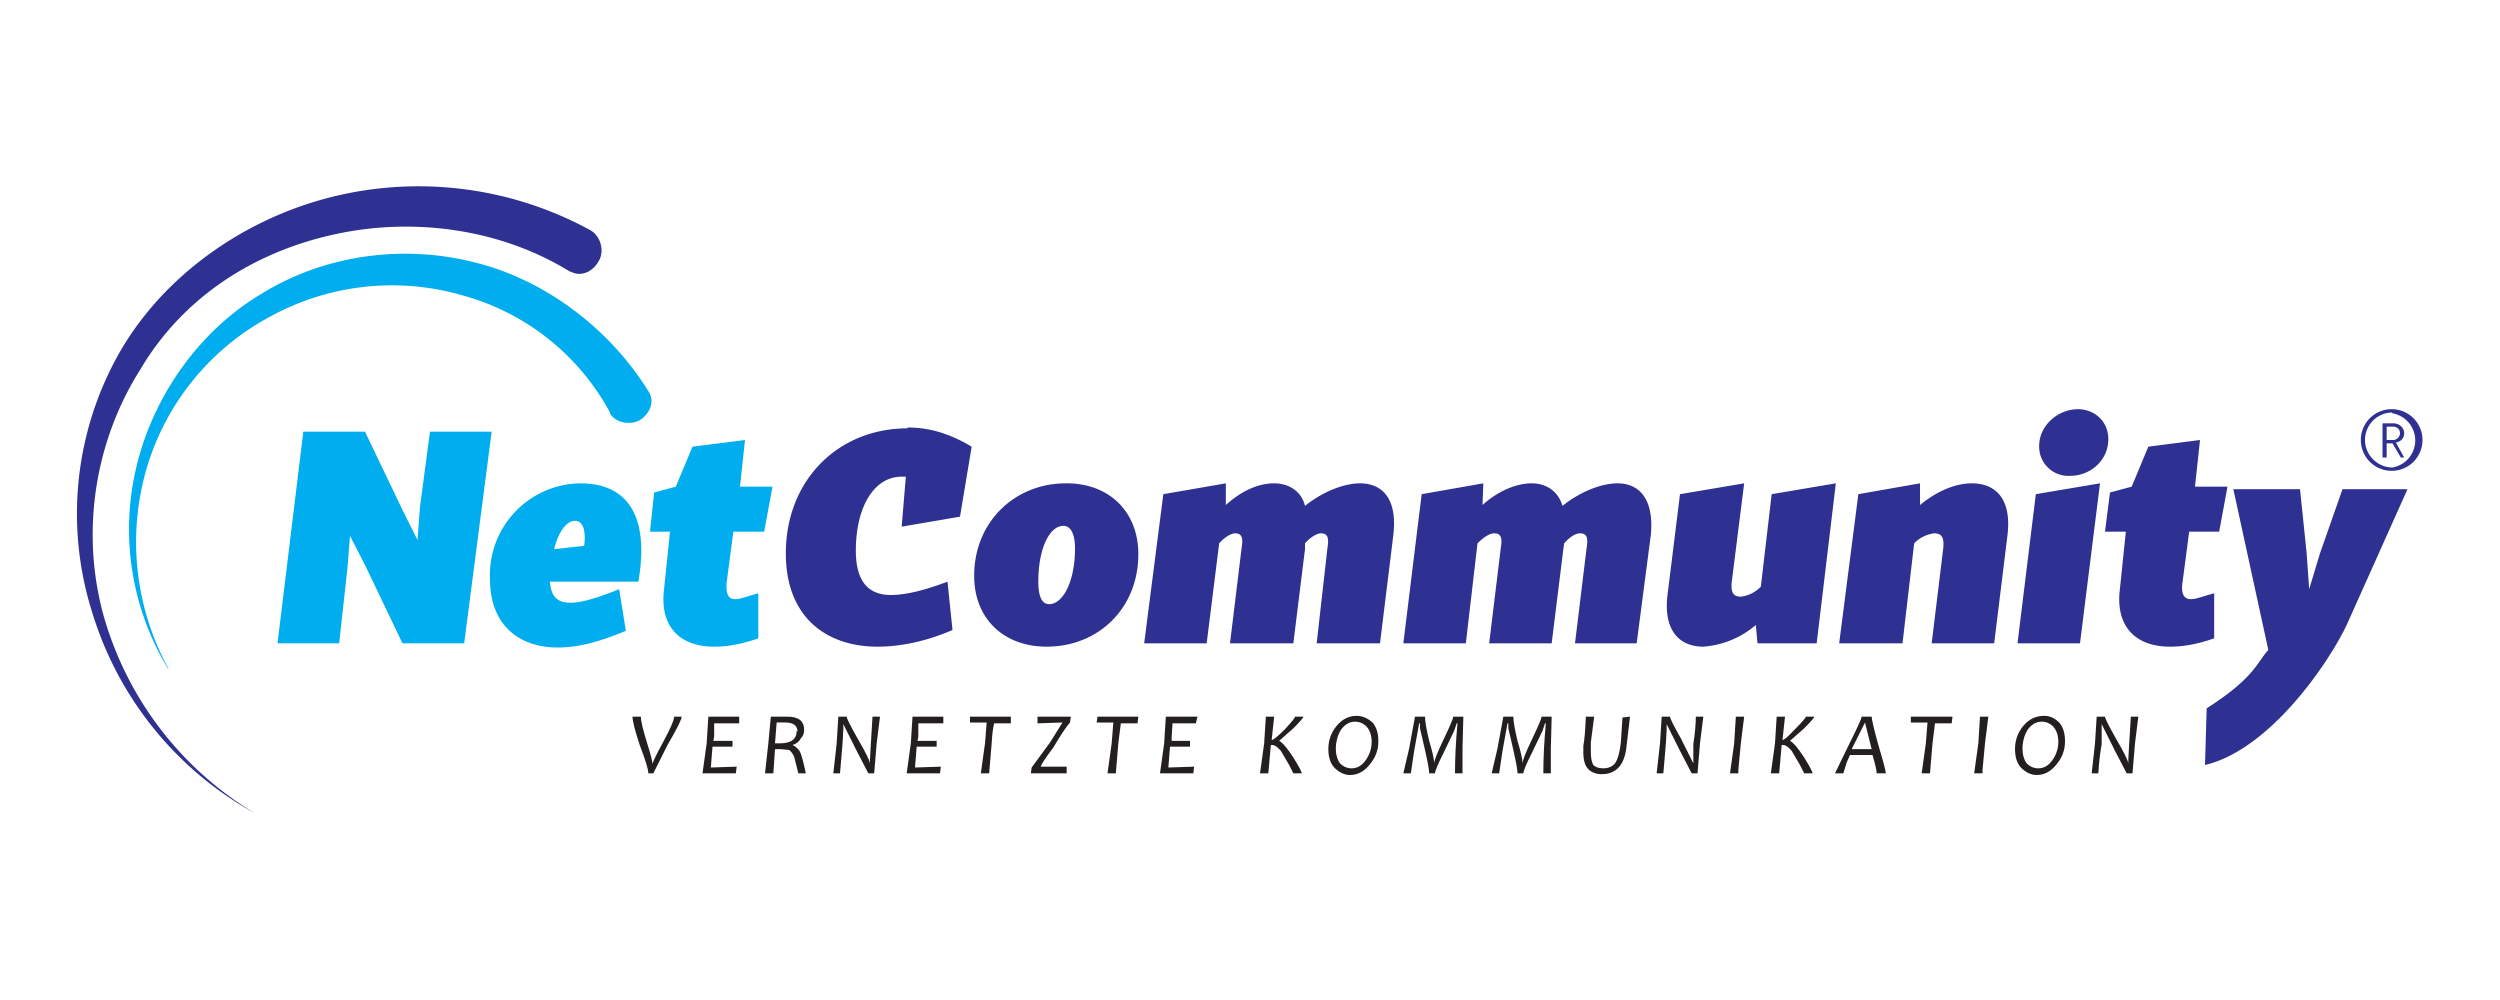 <svg xmlns="http://www.w3.org/2000/svg" xml:space="preserve" viewBox="0 0 300 120"><path fill="#2e3191" d="M30.6 97.6a41.2 41.2 0 0 1-19.5-24 39.2 39.2 0 0 1 2.8-30.5c5-9.3 14.4-16.3 24.9-19.2a43 43 0 0 1 32 3.7c1.3.7 1.8 2.6 1 3.8-.6 1.1-2 1.9-3.3 1.2h-.1c-8.4-5.2-19-6.6-28.6-4.4-9.7 2.2-18 7.7-23 16.2-5.3 8.4-7.1 19-4.5 29a40.5 40.5 0 0 0 18.3 24.2"/><path fill="#00adee" d="M20.2 80.3a32.2 32.2 0 0 1-3.8-24.4c2-8.3 7.4-16.1 14.9-20.6 7.4-4.6 16.7-6 25.3-3.9 8.6 2 16.6 8 21.3 15.7.7 1.2 0 2.6-1.1 3.3-1.2.7-3 .3-3.6-.8v-.1a28.7 28.7 0 0 0-17.5-14A30.4 30.4 0 0 0 32.4 38a30.4 30.4 0 0 0-14.8 18.2 31.6 31.6 0 0 0 2.6 24"/><path fill="#2e3191" d="M287 56.5a3.7 3.7 0 1 1 0-7.4 3.7 3.7 0 0 1 0 7.4m0-7a3.3 3.3 0 0 0-3.2 3.3c0 1.8 1.5 3.3 3.3 3.3a3.3 3.3 0 0 0 0-6.5m1 5.3-1-1.7h-.7v1.7h-.5v-4.1h1.3c.7 0 1.3.5 1.3 1.2 0 .6-.4 1-1 1.1l1 1.8zm-1-3.7h-.7v1.6h.8c.4 0 .8-.4.8-.8 0-.5-.4-.8-.8-.8"/><path fill="#00adee" d="M43.8 67.8 42 64.3l-.3 3.8-1 9.1h-7.4l3.1-25.4h7.4l4.5 9.4 1.8 3.6.3-4 1.2-9H59l-3.3 25.4h-7.4zM69.6 58c6.5 0 8.2 5 7 11.8H66c.2 3.1 2.4 3.3 8.3.9l.8 5c-3.6 1.5-6 2-8.2 2-4.4 0-8.1-2.5-8.1-8.2A11 11 0 0 1 69.6 58m-3.1 7.9 3.6-.4c.2-1.5 0-3-1.1-3-1 0-2 1.3-2.5 3.4M89.4 52.8l-.6 5.6h3.9l-1 5.4H88l-.8 6.1c-.1 1.4.2 2 1 2 .7 0 1.6-.4 2.8-.7v5.4c-2 .7-3.7 1-5.3 1-4.2 0-6.6-2.5-6-7l.7-6.8h-2.4l.5-4.7 2.6-.7 2-4.8z"/><path fill="#2e3191" d="M108.9 51.3c2.6 0 5 .7 7.7 2.3l-1.4 8.4-7 1.2.5-6h-.5c-3.3 0-5.5 3.6-5.5 8.9 0 4 1.8 5.3 4.2 5.3 2 0 4.4-.7 6.8-1.6l.6 5.8c-3 1.3-6.1 2-9 2-6 0-11-3.4-11-11.2 0-8.8 6.3-15 14.6-15M128 58c5.1 0 8.6 3.4 8.6 8.5 0 6.5-4.8 11.1-11 11.1-5.2 0-8.7-3.4-8.7-8.5 0-6.5 4.9-11.1 11-11.1m-2 14.5c1.6 0 3.1-2.6 3.1-6.7 0-1.5-.4-2.7-1.4-2.7-1.6 0-3 2.6-3 6.7 0 1.5.3 2.7 1.3 2.7M139.6 59.3l7.5-1.3v2.6c2-1.8 4-2.6 5.8-2.6 1.8 0 3.3 1 3.7 2.7 2.4-1.9 4.9-2.7 6.6-2.7 2.8 0 4.5 2 4 6.2l-1.6 13H158l1.3-11.5c.2-1.2 0-1.7-.8-1.7-.4 0-1.2.4-1.9 1.2v.7l-1.4 11.3h-7.6l1.4-11.5c.2-1.2 0-1.7-.8-1.7-.4 0-1.2.4-1.9 1.2l-1.5 12h-7.5zM170.6 59.3 178 58l-.1 2.6c2-1.8 4.2-2.6 5.9-2.6 1.8 0 3.2 1 3.7 2.7 2.4-1.9 4.9-2.7 6.6-2.7 2.7 0 4.4 2 4 6.2l-1.7 13H189l1.4-11.5c.2-1.2 0-1.7-.8-1.7-.5 0-1.2.4-1.9 1.2l-.1.7-1.4 11.3h-7.5l1.4-11.5c.2-1.2 0-1.7-.8-1.7-.5 0-1.2.4-2 1.2l-1.4 12h-7.5zM209.3 58l-1.5 11.9c-.1 1.2.2 1.7 1.1 1.7a4 4 0 0 0 2.4-1.2l1.3-11.1 7.7-1.3-2.3 19.2h-7.1l-.2-2.2a10.9 10.9 0 0 1-6.3 2.6c-3 0-4.8-2.1-4.3-6.2l1.5-12.1zM223 59.3l7.4-1.3v2.6c2.2-1.8 4.4-2.6 6.2-2.6 3 0 4.8 2 4.3 6.2l-1.6 13h-7.5l1.4-11.5c.1-1.2-.2-1.7-1.1-1.7a4 4 0 0 0-2.4 1.2l-1.4 12h-7.6zM244.3 59.3 252 58l-2.4 19.2h-7.5zm5-10.2c2.2 0 3.7 1.6 3.7 3.6 0 2.5-2.1 4.4-4.6 4.4a3.5 3.5 0 0 1-3.7-3.6c0-2.4 2.2-4.4 4.7-4.4M264 52.8l-.6 5.6h3.9l-1 5.4h-3.6l-.8 6.1c-.2 1.4.2 2 1 2 .7 0 1.6-.4 2.8-.7v5.4c-2 .7-3.7 1-5.3 1-4.2 0-6.6-2.5-6-7l.7-6.8h-2.5l.6-4.7 2.6-.7 2-4.8zM276 58.7l.8 7.7.3 4.3 1.3-4.3 2.7-7.7h7.8L281.6 75c-2.4 5-9.4 15-17 16.8l.2-6.8c5.8-3.7 6-5.5 7.4-7L268 58.7h8z"/><g fill="#231f20"><path d="M81.8 86q0 .5-1.7 3.4l-1.7 3.4h-.6q0-.7-1-3.3-.9-2.7-.9-3.5h1q0 .7.7 3 .7 2.2.7 2.7 0-.3 1.3-2.7 1.3-2.4 1.3-3zM88.7 86v.8h-3v1.6l-.1.5h2.3v.7h-2.4l-.2 2.5 3.1-.1-.1.8h-4l.5-3.6.2-3.2zM96.7 92.8h-.9l-.5-2q-.3-.6-.6-.8l-1-.1H93l-.2 2.9h-1l.4-3.6.3-3.2h2q1 0 1.5.4t.5 1.2q0 .6-.4 1-.3.6-1 .8.5.2.9.8.3.7.7 2.6zm-1-5q0-1.1-1.5-1.1h-1l-.2 2.5h.6q2 0 2-1.5zM105.6 86l-.4 3.2-.3 3.6h-.7l-1.4-2.7-1.6-3.2v.6l-.1 1.8-.3 3.5h-.8l.4-3.6.2-3.2h1q0 .3 1.3 2.6 1.4 2.4 1.5 3v-.5l.1-1.8.2-3.3zM113.2 86v.8h-3v1.6l-.1.5h2.3v.7H110l-.2 2.5 3.1-.1-.1.8h-4l.5-3.6.2-3.2zM121.3 86v.8h-2q-.2.7-.3 2.4l-.3 3.6h-1l.5-3.6.2-2.5h-2V86zM128.5 86l-.1.7q-.7.8-2 3-1.5 2-1.5 2.3h3.1v.8h-4.3l.1-.7 2.2-3 1.5-2.4-3 .1V86zM136.6 86l-.1.8h-2l-.3 2.4-.3 3.6h-1l.5-3.6.2-2.5h-2l.1-.7zM143.7 86l-.2.8h-2.8l-.1 1.6v.5h2.2v.7h-2.4l-.2 2.5 3.1-.1-.1.8h-4l.5-3.6.2-3.2zM156.4 86q0 .2-1.2 1.4l-1.7 1.5q.6.3 1.7 2 1 1.6 1 1.9h-1l-.5-1-1-1.7q-.6-.7-1-.7h-.2l-.3 3.4h-1l.5-3.6.2-3.2h1l-.3 2.8q.3 0 1.6-1.3 1.2-1.3 1.2-1.5zM165.4 89q0 1.5-1 2.7-1 1.3-2.4 1.3-1 0-1.9-.9-.7-.8-.7-2.2 0-1.6 1-2.8 1-1.2 2.4-1.2 1 0 1.9.8.7.8.7 2.2zm-.8 0q0-1.1-.6-1.8-.6-.6-1.4-.6-1 0-1.7 1-.6 1-.6 2.3 0 1 .5 1.7.6.6 1.4.6 1 0 1.7-1t.7-2.2zM175.6 92.8h-1q0-2.8.3-6h-.1l-.3.9-1.3 2.7q-1 2-1 2.4h-.7q0-.6-.5-2.8l-.6-2.6v-.6h-.1l-.6 3.3-.4 2.7h-.9l.7-3 .7-3.8h1.2q0 .8.5 2.9.6 2 .6 2.7 0-.5 1.1-2.8t1.2-2.8h1.2l-.1 3.8v3zM186.2 92.8h-1q0-2.8.3-6h-.1l-.3.9-1.3 2.7q-1 2-1 2.4h-.7q0-.6-.5-2.8l-.6-2.6v-.6h-.1l-.6 3.3-.4 2.7h-.9l.7-3 .7-3.8h1.2q0 .8.5 2.9.6 2 .6 2.7 0-.5 1.1-2.8T185 86h1.2l-.1 3.8v3zM195.6 86l-.4 3.4q-.3 3.5-3 3.5-1 0-1.6-.6-.6-.6-.6-2v-.8q.2-1 .3-3.5h1l-.4 3.1v1.1q0 1.1.3 1.6.4.4 1.2.4.9 0 1.4-.6.5-.7.7-2.5l.2-3zM204.4 86l-.4 3.2-.3 3.6h-.7l-1.4-2.7-1.6-3.2v.6l-.1 1.8-.3 3.5h-.8l.4-3.6.2-3.2h1q0 .3 1.3 2.6l1.5 3v-2.3q.3-2 .3-3.3zM209.3 86l-.4 3.2-.3 3.2v.4h-1l.5-3.6.2-3.2zM217.7 86q0 .2-1.2 1.4l-1.7 1.5q.6.3 1.7 2 1 1.6 1 1.9h-1l-.5-1-1-1.7q-.6-.7-1-.7h-.2l-.3 3.4h-1l.5-3.6.2-3.2h1l-.3 2.8q.3 0 1.5-1.3 1.3-1.3 1.3-1.5zM226.2 92.8h-1q0-.5-.5-2.2H222l-.4.9-.4 1.3h-1l1.6-3.3q1.6-3.2 1.6-3.5h1.2q0 .5.8 3.4.9 3 .9 3.4zm-1.6-2.9-.8-3.2-1.6 3.2zM234.3 86l-.1.8h-2l-.3 2.4-.3 3.6h-1l.5-3.6.2-2.5h-2V86zM238.6 86l-.4 3.2-.3 3.2v.4h-1l.5-3.6.2-3.2zM247.8 89q0 1.5-1 2.7-1 1.3-2.4 1.3-1 0-1.9-.9-.7-.8-.7-2.2 0-1.6 1-2.8 1-1.2 2.5-1.2 1 0 1.8.8.7.8.7 2.2zm-.8 0q0-1.1-.6-1.8-.6-.6-1.4-.6-1 0-1.7 1-.6 1-.6 2.3 0 1 .5 1.7.6.6 1.4.6 1 0 1.7-1t.7-2.2zM256.6 86l-.4 3.2-.3 3.6h-.7l-1.4-2.7-1.6-3.2v2.4q-.3 1.7-.4 3.5h-.8l.4-3.6.2-3.2h1q0 .3 1.3 2.6 1.4 2.4 1.5 3v-.5l.1-1.8.2-3.3z"/></g></svg>